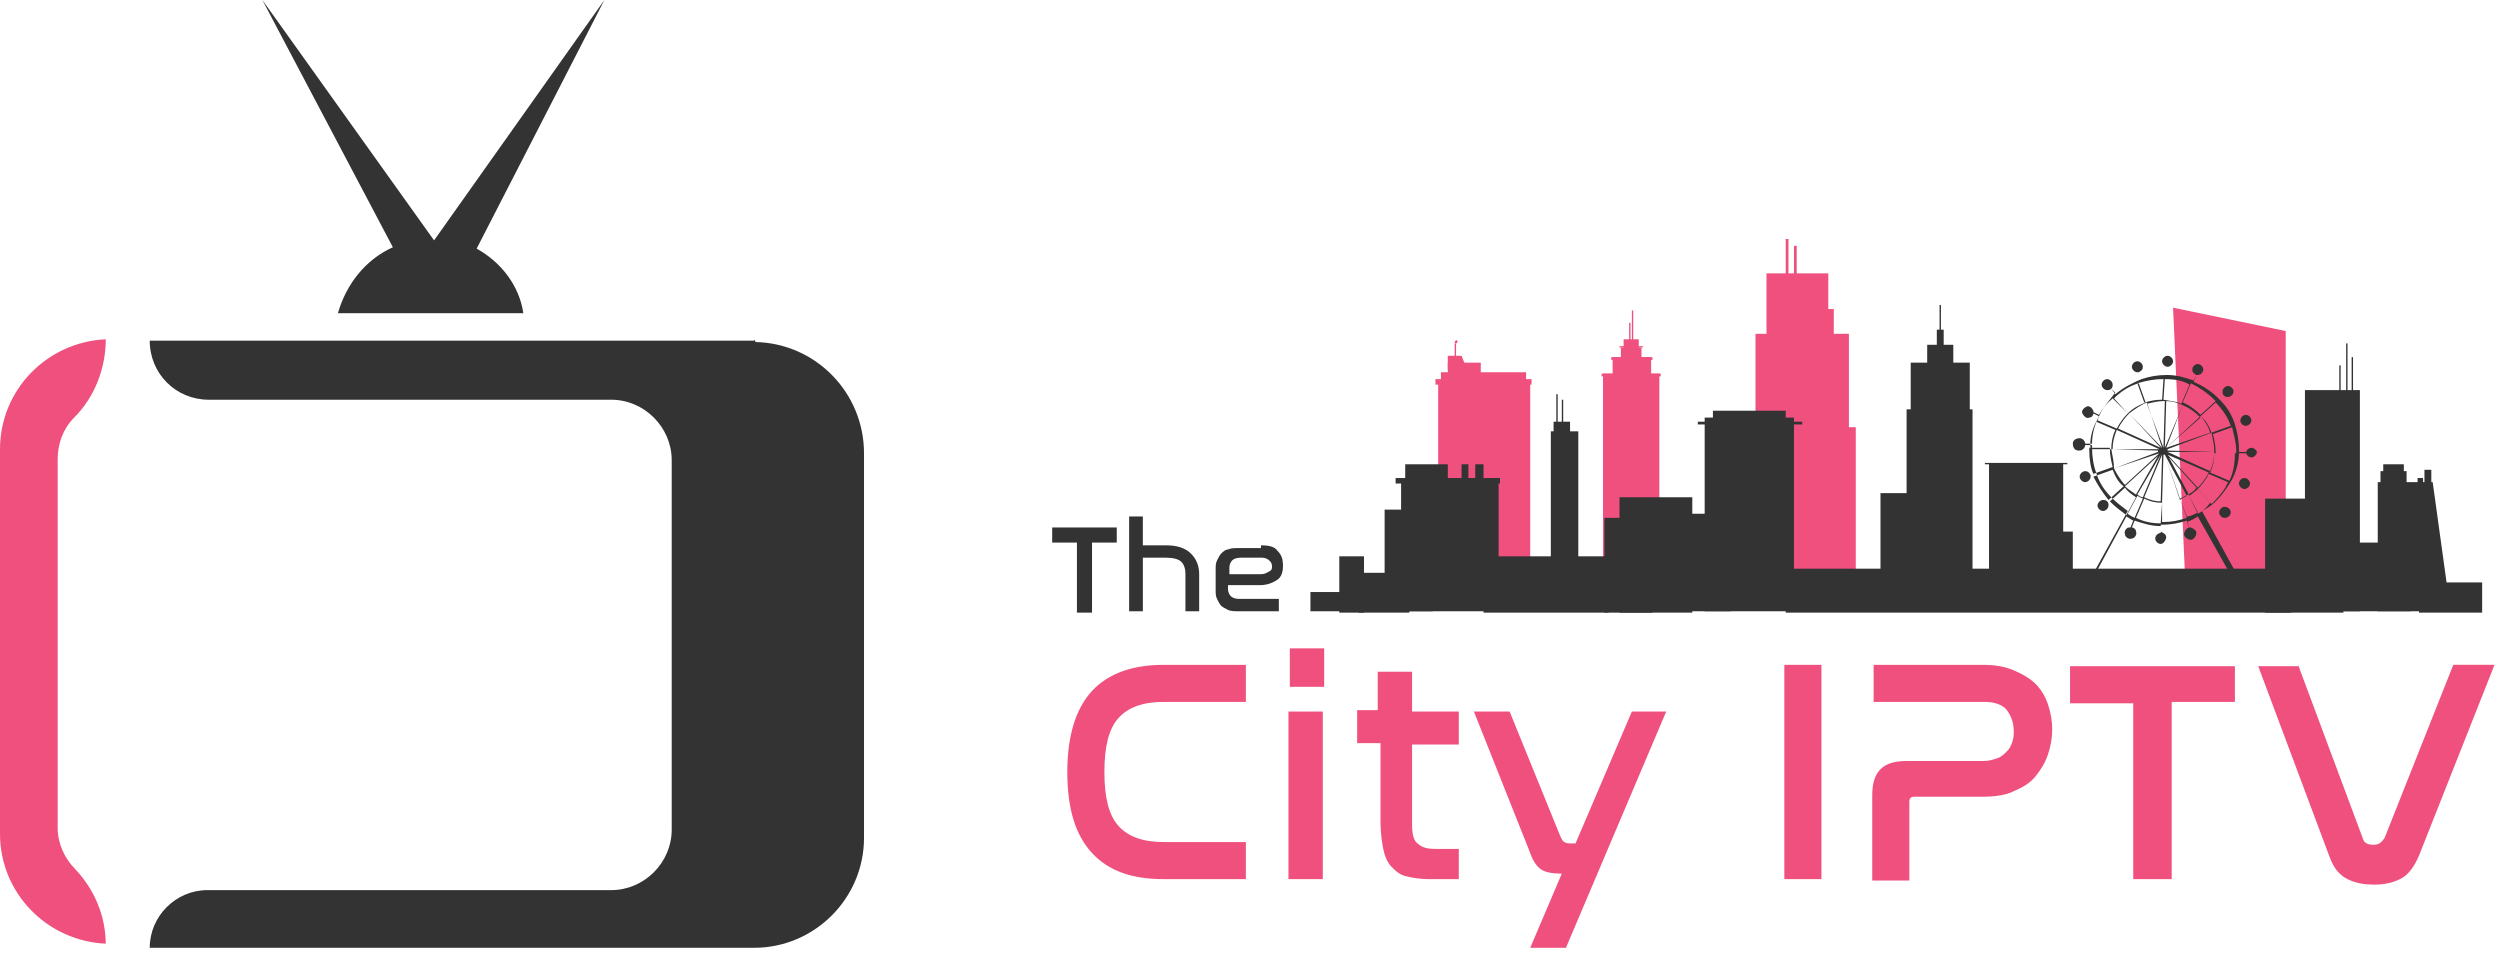 <?xml version="1.0" encoding="utf-8"?>
<!-- Generator: Adobe Illustrator 23.0.0, SVG Export Plug-In . SVG Version: 6.00 Build 0)  -->
<svg version="1.1" id="Layer_1" xmlns="http://www.w3.org/2000/svg" xmlns:xlink="http://www.w3.org/1999/xlink" x="0px" y="0px"
	 viewBox="0 0 182 70.2" style="enable-background:new 0 0 182 70.2;" xml:space="preserve">
<style type="text/css">
	.st0{fill:#EF507E;}
	.st1{fill:#333333;}
	.st2{enable-background:new    ;}
	.st3{opacity:0.29;fill:#EF507E;enable-background:new    ;}
</style>
<title>logo</title>
<path class="st0" d="M7.7,68.8c0-2.1-0.8-4-2.2-5.5c-0.8-0.8-1.3-1.9-1.3-3V33.4c0-1.1,0.4-2.2,1.2-3c1.5-1.5,2.3-3.6,2.3-5.7l0,0
	c-4.3,0.2-7.7,3.7-7.7,8v28c0,4.3,3.4,7.8,7.7,8L7.7,68.8z"/>
<path class="st1" d="M54.9,24.8h-44c0,2.4,1.9,4.3,4.3,4.3c0,0,0,0,0,0h29.3c2.4,0,4.4,2,4.4,4.4v26.9c0,2.4-2,4.4-4.4,4.4H15.1
	c-2.3,0-4.2,1.9-4.2,4.2l0,0h44c4.4,0,8-3.6,8-8v-28c0-4.4-3.5-8-7.9-8.1C55,24.8,54.9,24.7,54.9,24.8z"/>
<path class="st1" d="M34.7,18.1L44,0L31.6,17.5L19.1,0l9.5,18c-2,0.9-3.4,2.7-4,4.8h13.5C37.8,20.8,36.5,19.1,34.7,18.1z"/>
<g>
	<path class="st1" d="M81.3,38.4v1.1h-1.8v5.1h-1.1v-5.1h-1.8v-1.1H81.3z"/>
	<path class="st1" d="M83.2,37.6v2.1h1.7c0.8,0,1.4,0.2,1.8,0.6s0.6,0.9,0.6,1.5v2.7h-1v-2.7c0-0.4-0.1-0.7-0.3-0.9
		c-0.2-0.2-0.6-0.3-1.1-0.3h-1.7v3.9h-1v-6.9H83.2z"/>
	<path class="st1" d="M91.8,39.7c0.6,0,1,0.1,1.2,0.4c0.3,0.3,0.4,0.6,0.4,1.1c0,0.4-0.1,0.8-0.4,1c-0.3,0.2-0.7,0.4-1.3,0.4h-2.3
		v0.3c0,0.2,0.1,0.4,0.2,0.5c0.1,0.1,0.3,0.2,0.6,0.2h2.9v0.9h-2.9c-0.3,0-0.6,0-0.8-0.1c-0.2-0.1-0.4-0.2-0.5-0.3s-0.2-0.3-0.3-0.5
		c-0.1-0.2-0.1-0.4-0.1-0.6v-1.6c0-0.2,0-0.4,0.1-0.6c0.1-0.2,0.2-0.4,0.3-0.5c0.1-0.1,0.3-0.3,0.5-0.3c0.2-0.1,0.5-0.1,0.8-0.1
		H91.8z M89.5,41.8h2.3c0.3,0,0.4-0.1,0.6-0.2s0.2-0.2,0.2-0.4c0-0.2-0.1-0.3-0.2-0.4s-0.3-0.2-0.5-0.2h-1.6c-0.3,0-0.5,0.1-0.6,0.2
		c-0.1,0.1-0.2,0.3-0.2,0.5V41.8z"/>
</g>
<g class="st2">
	<path class="st0" d="M90.7,48.4v2.7h-6c-1.5,0-2.6,0.4-3.3,1.2s-1,2.1-1,3.9c0,1.8,0.3,3.1,1,3.9c0.7,0.8,1.8,1.2,3.3,1.2h6v2.7h-6
		c-2.3,0-4-0.6-5.2-1.9c-1.2-1.3-1.8-3.2-1.8-5.9c0-2.6,0.6-4.6,1.8-5.9c1.2-1.3,3-1.9,5.2-1.9H90.7z"/>
	<path class="st0" d="M96.4,47.2v2.8h-2.5v-2.8H96.4z M96.3,51.8v12.2h-2.5V51.8H96.3z"/>
	<path class="st0" d="M100.3,51.8v-2.9h2.5v2.9h3.4v2.4h-3.4V60c0,0.7,0.1,1.2,0.4,1.4c0.3,0.3,0.7,0.4,1.3,0.4h1.7v2.2h-2.2
		c-0.6,0-1.2-0.1-1.6-0.2c-0.5-0.1-0.8-0.4-1.1-0.7c-0.3-0.3-0.5-0.8-0.6-1.3c-0.1-0.5-0.2-1.2-0.2-2v-5.7h-1.7v-2.4H100.3z"/>
	<path class="st0" d="M121.3,51.8L114,69h-2.6l2.3-5.4c-0.7,0-1.2-0.1-1.5-0.3c-0.3-0.2-0.6-0.6-0.8-1.2l-4.1-10.3h2.6l3.7,9.1
		c0.1,0.2,0.2,0.4,0.3,0.4c0.1,0.1,0.3,0.1,0.5,0.1h0.3l4.1-9.6H121.3z"/>
	<path class="st0" d="M132.6,48.4v15.6h-2.7V48.4H132.6z"/>
	<path class="st0" d="M144.3,48.4c0.9,0,1.6,0.1,2.3,0.4s1.2,0.6,1.6,1s0.7,0.9,0.9,1.5c0.2,0.6,0.3,1.2,0.3,1.8
		c0,0.6-0.1,1.2-0.3,1.8c-0.2,0.6-0.5,1.1-0.9,1.6c-0.4,0.5-0.9,0.8-1.6,1.1c-0.6,0.3-1.4,0.4-2.3,0.4h-4.9c-0.3,0-0.4,0.1-0.4,0.4
		v5.7h-2.7v-6.2c0-0.9,0.2-1.5,0.6-1.9c0.4-0.4,1-0.6,1.9-0.6h5.6c0.4,0,0.7-0.1,1-0.2c0.3-0.1,0.5-0.3,0.7-0.5
		c0.2-0.2,0.3-0.4,0.4-0.7c0.1-0.3,0.1-0.5,0.1-0.8c0-0.6-0.2-1.1-0.5-1.5c-0.3-0.4-0.9-0.6-1.6-0.6h-8.1v-2.7H144.3z"/>
</g>
<g class="st2">
	<path class="st0" d="M162.7,48.4v2.7h-4.6v12.9h-2.8V51.2h-4.6v-2.7H162.7z"/>
</g>
<g class="st2">
	<path class="st0" d="M167.3,48.4L172,61c0.1,0.4,0.4,0.5,0.8,0.5c0.4,0,0.6-0.2,0.8-0.5l5-12.6h3l-5.5,13.9
		c-0.3,0.7-0.7,1.3-1.2,1.6c-0.5,0.3-1.2,0.5-2,0.5c-0.8,0-1.4-0.1-2-0.4c-0.6-0.3-1-0.8-1.3-1.6l-5.2-13.9H167.3z"/>
</g>
<rect x="116.7" y="27.2" class="st0" width="4.1" height="16.3"/>
<rect x="117.4" y="26" class="st0" width="2.8" height="6.9"/>
<rect x="118" y="25.3" class="st0" width="1.5" height="3.8"/>
<polygon class="st0" points="119.3,27.3 118.2,27.3 118.2,24.7 118.6,24.7 119,24.7 119.3,24.7 "/>
<polygon class="st0" points="118.7,26.1 118.6,26.1 118.6,23.5 118.6,23.5 118.7,23.5 118.7,23.5 "/>
<polygon class="st0" points="118.9,25.2 118.8,25.2 118.8,22.6 118.9,22.6 118.9,22.6 118.9,22.6 "/>
<rect x="116.6" y="27.2" class="st0" width="4.3" height="0.2"/>
<rect x="117.3" y="26" class="st0" width="3" height="0.2"/>
<rect x="117.9" y="25.2" class="st0" width="1.7" height="0.1"/>
<rect x="117.6" y="26.3" class="st3" width="0.1" height="0.7"/>
<rect x="118" y="26.3" class="st3" width="0.1" height="0.7"/>
<rect x="118.3" y="26.3" class="st3" width="0.1" height="0.7"/>
<rect x="118.7" y="26.3" class="st3" width="0.1" height="0.7"/>
<rect x="119.1" y="26.3" class="st3" width="0.1" height="0.7"/>
<rect x="119.4" y="26.3" class="st3" width="0.1" height="0.7"/>
<rect x="119.8" y="26.3" class="st3" width="0.1" height="0.7"/>
<rect x="117.1" y="27.9" class="st0" width="0.3" height="0.9"/>
<rect x="117.7" y="27.9" class="st3" width="0.3" height="0.9"/>
<rect x="118.3" y="27.9" class="st0" width="0.3" height="0.9"/>
<rect x="118.9" y="27.9" class="st0" width="0.3" height="0.9"/>
<rect x="119.5" y="27.9" class="st0" width="0.3" height="0.9"/>
<rect x="120.2" y="27.9" class="st0" width="0.3" height="0.9"/>
<rect x="117.1" y="29.2" class="st0" width="0.3" height="0.9"/>
<rect x="117.7" y="29.2" class="st0" width="0.3" height="0.9"/>
<rect x="118.3" y="29.2" class="st0" width="0.3" height="0.9"/>
<rect x="118.9" y="29.2" class="st3" width="0.3" height="0.9"/>
<rect x="119.5" y="29.2" class="st0" width="0.3" height="0.9"/>
<rect x="120.2" y="29.2" class="st0" width="0.3" height="0.9"/>
<rect x="117.1" y="30.5" class="st0" width="0.3" height="0.9"/>
<rect x="117.7" y="30.5" class="st0" width="0.3" height="0.9"/>
<rect x="118.3" y="30.5" class="st0" width="0.3" height="0.9"/>
<rect x="118.9" y="30.5" class="st0" width="0.3" height="0.9"/>
<rect x="119.5" y="30.5" class="st3" width="0.3" height="0.9"/>
<rect x="120.2" y="30.5" class="st3" width="0.3" height="0.9"/>
<rect x="117.1" y="31.9" class="st3" width="0.3" height="0.9"/>
<rect x="117.7" y="31.9" class="st0" width="0.3" height="0.9"/>
<rect x="118.3" y="31.9" class="st0" width="0.3" height="0.9"/>
<rect x="118.9" y="31.9" class="st0" width="0.3" height="0.9"/>
<rect x="119.5" y="31.9" class="st0" width="0.3" height="0.9"/>
<rect x="120.2" y="31.9" class="st0" width="0.3" height="0.9"/>
<rect x="117.1" y="33.2" class="st0" width="0.3" height="0.8"/>
<rect x="117.7" y="33.2" class="st3" width="0.3" height="0.8"/>
<rect x="118.3" y="33.2" class="st0" width="0.3" height="0.8"/>
<rect x="118.9" y="33.2" class="st3" width="0.3" height="0.8"/>
<rect x="119.5" y="33.2" class="st0" width="0.3" height="0.8"/>
<rect x="120.2" y="33.2" class="st0" width="0.3" height="0.8"/>
<rect x="117.1" y="34.5" class="st0" width="0.3" height="0.8"/>
<rect x="117.7" y="34.5" class="st0" width="0.3" height="0.8"/>
<rect x="118.3" y="34.5" class="st0" width="0.3" height="0.8"/>
<rect x="118.9" y="34.5" class="st0" width="0.3" height="0.8"/>
<rect x="119.5" y="34.5" class="st0" width="0.3" height="0.8"/>
<rect x="120.2" y="34.5" class="st3" width="0.3" height="0.8"/>
<rect x="117.1" y="35.8" class="st0" width="0.3" height="0.8"/>
<rect x="117.7" y="35.8" class="st3" width="0.3" height="0.8"/>
<rect x="118.3" y="35.8" class="st3" width="0.3" height="0.8"/>
<rect x="118.9" y="35.8" class="st0" width="0.3" height="0.8"/>
<rect x="119.5" y="35.8" class="st0" width="0.3" height="0.8"/>
<rect x="120.2" y="35.8" class="st0" width="0.3" height="0.8"/>
<rect x="117.1" y="37.2" class="st0" width="0.3" height="0.8"/>
<rect x="117.7" y="37.2" class="st0" width="0.3" height="0.8"/>
<rect x="118.3" y="37.2" class="st0" width="0.3" height="0.8"/>
<rect x="118.9" y="37.2" class="st0" width="0.3" height="0.8"/>
<rect x="119.5" y="37.2" class="st3" width="0.3" height="0.8"/>
<rect x="120.2" y="37.2" class="st0" width="0.3" height="0.8"/>
<rect x="117.1" y="38.5" class="st0" width="0.3" height="0.8"/>
<rect x="117.7" y="38.5" class="st3" width="0.3" height="0.8"/>
<rect x="118.3" y="38.5" class="st0" width="0.3" height="0.8"/>
<rect x="118.9" y="38.5" class="st0" width="0.3" height="0.8"/>
<rect x="119.5" y="38.5" class="st0" width="0.3" height="0.8"/>
<rect x="120.2" y="38.5" class="st0" width="0.3" height="0.8"/>
<rect x="117.1" y="39.8" class="st0" width="0.3" height="0.8"/>
<rect x="117.7" y="39.8" class="st0" width="0.3" height="0.8"/>
<rect x="118.3" y="39.8" class="st0" width="0.3" height="0.8"/>
<rect x="118.9" y="39.8" class="st3" width="0.3" height="0.8"/>
<rect x="119.5" y="39.8" class="st0" width="0.3" height="0.8"/>
<rect x="120.2" y="39.8" class="st3" width="0.3" height="0.8"/>
<rect x="117.1" y="41.2" class="st3" width="0.3" height="0.8"/>
<rect x="117.7" y="41.2" class="st0" width="0.3" height="0.8"/>
<rect x="118.3" y="41.2" class="st3" width="0.3" height="0.8"/>
<rect x="118.9" y="41.2" class="st0" width="0.3" height="0.8"/>
<rect x="119.5" y="41.2" class="st0" width="0.3" height="0.8"/>
<rect x="120.2" y="41.2" class="st0" width="0.3" height="0.8"/>
<rect x="104.7" y="27.8" class="st0" width="6.7" height="13.8"/>
<rect x="104.5" y="27.6" class="st0" width="7" height="0.4"/>
<rect x="104.9" y="27.1" class="st0" width="6.2" height="1.9"/>
<rect x="105.4" y="26.4" class="st0" width="2.4" height="2"/>
<polygon class="st0" points="106.8,26.9 105.4,26.9 105.4,25.9 106.4,25.9 "/>
<rect x="105.9" y="25" class="st0" width="0.1" height="2.4"/>
<path class="st0" d="M106.1,24.9c0,0.1-0.1,0.1-0.1,0.1c-0.1,0-0.1-0.1-0.1-0.1c0-0.1,0.1-0.1,0.1-0.1
	C106.1,24.7,106.1,24.8,106.1,24.9C106.1,24.8,106.1,24.8,106.1,24.9z"/>
<polygon class="st0" points="166.4,42.6 159.1,42.6 158.2,22.4 166.4,24.1 "/>
<polygon class="st0" points="134.6,31.1 134.6,24.3 133.5,24.3 133.5,22.5 133.1,22.5 133.1,19.9 130.8,19.9 130.8,17.9 130.6,17.9 
	130.6,19.9 130.2,19.9 130.2,17.4 130,17.4 130,19.9 128.6,19.9 128.6,24.3 127.8,24.3 127.8,31.1 127.2,31.1 127.2,43.4 
	135.1,43.4 135.1,31.1 "/>
<polygon class="st1" points="143.4,29.8 143.4,26.4 142.2,26.4 142.2,25.1 141.5,25.1 141.5,24 141.3,24 141.3,22.2 141.2,22.2 
	141.2,24 141,24 141,25.1 140.3,25.1 140.3,26.4 139.1,26.4 139.1,29.8 138.8,29.8 138.8,35.9 136.9,35.9 136.9,43 138.8,43 
	140.7,43 143.6,43 143.6,29.8 "/>
<polygon class="st1" points="150.5,33.7 144.5,33.7 144.5,33.8 144.8,33.8 144.8,43.8 150.2,43.8 150.2,33.8 150.5,33.8 "/>
<rect x="117.9" y="36.2" class="st1" width="5.3" height="8.4"/>
<rect x="108" y="40.5" class="st1" width="9.1" height="4.1"/>
<rect x="112.9" y="31.4" class="st1" width="2" height="10"/>
<rect x="113.3" y="28.7" class="st1" width="0.1" height="5.4"/>
<rect x="113.7" y="29.1" class="st1" width="0.1" height="5.4"/>
<rect x="113.1" y="30.7" class="st1" width="1.2" height="1.3"/>
<rect x="116.8" y="37.7" class="st1" width="3.5" height="6.9"/>
<rect x="124.1" y="30.4" class="st1" width="6.5" height="14.1"/>
<rect x="124.7" y="29.9" class="st1" width="5.3" height="2.4"/>
<rect x="123.6" y="30.7" class="st1" width="7.6" height="0.2"/>
<rect x="122.9" y="37.4" class="st1" width="3.1" height="7.1"/>
<rect x="100.8" y="37.1" class="st1" width="3.5" height="7.4"/>
<rect x="102" y="35.1" class="st1" width="7.1" height="9.4"/>
<rect x="101.6" y="34.8" class="st1" width="7.6" height="0.4"/>
<rect x="102.3" y="33.8" class="st1" width="3.1" height="1.9"/>
<rect x="106.4" y="33.8" class="st1" width="0.5" height="1.2"/>
<rect x="107.4" y="33.8" class="st1" width="0.6" height="1.2"/>
<rect x="98.9" y="41.7" class="st1" width="3.7" height="2.9"/>
<rect x="97.5" y="40.5" class="st1" width="1.8" height="4.1"/>
<rect x="95.4" y="43.1" class="st1" width="3" height="1.4"/>
<rect x="130" y="41.4" class="st1" width="36.8" height="3.2"/>
<path class="st1" d="M163.9,32.6c-0.2,0-0.4,0.2-0.4,0.4h-0.5v-0.2c0-0.6-0.1-1.3-0.3-1.9l0.4-0.2c0.1,0.2,0.2,0.3,0.4,0.3
	c0.2,0,0.4-0.2,0.4-0.4s-0.2-0.4-0.4-0.4c-0.2,0-0.4,0.2-0.4,0.4c0,0,0,0.1,0,0.1l-0.4,0.2c-0.2-0.7-0.6-1.3-1.1-1.8l0.3-0.3
	c0.1,0.1,0.2,0.1,0.3,0.1c0.2,0,0.4-0.2,0.4-0.4c0,0,0,0,0,0c0-0.2-0.2-0.4-0.4-0.4l0,0c-0.2,0-0.4,0.2-0.4,0.4c0,0,0,0,0,0
	c0,0.1,0,0.2,0.1,0.3l-0.3,0.3l-0.1-0.1c-0.5-0.5-1.1-0.9-1.8-1.2l0.2-0.5c0,0,0.1,0,0.1,0c0.2,0,0.4-0.2,0.4-0.4s-0.2-0.4-0.4-0.4
	c-0.2,0-0.4,0.2-0.4,0.4c0,0.2,0.1,0.3,0.3,0.4l-0.2,0.4c-0.6-0.2-1.2-0.4-1.9-0.4v-0.6l0,0c0.2,0,0.4-0.2,0.4-0.4s-0.2-0.4-0.4-0.4
	c-0.2,0-0.4,0.2-0.4,0.4c0,0.2,0.2,0.4,0.4,0.4v0.6h-0.1c-0.6,0-1.2,0.1-1.8,0.3l-0.2-0.5c0.2-0.1,0.3-0.2,0.3-0.4
	c0-0.2-0.2-0.4-0.4-0.4l0,0c-0.2,0-0.4,0.2-0.4,0.4c0,0.2,0.2,0.4,0.4,0.4c0,0,0,0,0,0h0.1l0.2,0.5c-0.7,0.3-1.3,0.6-1.9,1.1
	l-0.3-0.4c0.1-0.1,0.1-0.2,0.1-0.3c0-0.2-0.2-0.4-0.4-0.4l0,0c-0.2,0-0.4,0.2-0.4,0.4c0,0,0,0,0,0c0,0.2,0.2,0.4,0.4,0.4l0,0
	c0.1,0,0.2,0,0.3-0.1l0.3,0.3l-0.1,0.1c-0.4,0.5-0.8,1-1.1,1.5l-0.4-0.2c0,0,0-0.1,0-0.1c-0.1-0.2-0.3-0.4-0.5-0.3
	c-0.2,0.1-0.4,0.3-0.3,0.5c0.1,0.2,0.3,0.4,0.5,0.3c0.2,0,0.3-0.2,0.3-0.3l0.4,0.2c-0.3,0.6-0.5,1.3-0.5,2h-0.5
	c0-0.2-0.2-0.4-0.4-0.4c-0.2,0-0.5,0.1-0.5,0.4c0,0.2,0.1,0.5,0.4,0.5c0,0,0.1,0,0.1,0c0.2,0,0.4-0.2,0.4-0.4h0.5c0,0,0,0.1,0,0.2
	c0,0.6,0.1,1.3,0.3,1.8l-0.4,0.2c-0.1-0.2-0.2-0.3-0.4-0.3c-0.2,0-0.4,0.2-0.4,0.4s0.2,0.4,0.4,0.4c0.2,0,0.4-0.2,0.4-0.4
	c0,0,0-0.1,0-0.1l0.4-0.2c0.2,0.7,0.6,1.3,1.1,1.8l-0.3,0.3c-0.1-0.1-0.2-0.1-0.3-0.1c-0.2,0-0.4,0.2-0.4,0.4c0,0.2,0.2,0.4,0.4,0.4
	s0.4-0.2,0.4-0.4l0,0c0-0.1,0-0.2-0.1-0.3l0.3-0.3l0.1,0.1c0.3,0.3,0.7,0.6,1.1,0.9l-2.7,4.9h-0.5v0.1h-0.2v0.3h12.2v-0.3h-0.2v-0.1
	h-0.5l-2.7-4.9c0.4-0.2,0.7-0.4,1-0.7l0.4,0.5c-0.2,0.2-0.2,0.4,0,0.6c0.1,0.1,0.2,0.1,0.3,0.1c0.2,0,0.4-0.2,0.4-0.4
	c0-0.2-0.2-0.4-0.4-0.4c-0.1,0-0.2,0-0.3,0.1l-0.4-0.5c0,0,0.1-0.1,0.1-0.1c0.4-0.4,0.8-1,1.1-1.5l0.5,0.2c0,0,0,0.1,0,0.1
	c0,0.2,0.2,0.4,0.4,0.4l0,0c0.2,0,0.4-0.2,0.4-0.4c0-0.2-0.2-0.4-0.4-0.4c-0.2,0-0.3,0.1-0.4,0.3l-0.5-0.2c0.3-0.6,0.5-1.3,0.5-2
	h0.5c0,0.2,0.2,0.4,0.4,0.4c0.2,0,0.4-0.2,0.4-0.4C164.3,32.8,164.1,32.6,163.9,32.6L163.9,32.6z M162.8,32.8V33l-1.5,0
	c0,0,0-0.1,0-0.1c0-0.4-0.1-0.9-0.2-1.3l1.4-0.5C162.6,31.6,162.8,32.2,162.8,32.8z M161.2,32.9l-3.4-0.1c0,0,0,0,0-0.1l3.2-1.2
	C161.1,32,161.2,32.4,161.2,32.9L161.2,32.9z M153.7,32.7l3.4,0.1c0,0,0,0,0,0.1l-3.2,1.2C153.9,33.7,153.8,33.2,153.7,32.7
	L153.7,32.7z M157.7,32.6l2.5-2.3c0.3,0.3,0.6,0.8,0.7,1.2L157.7,32.6C157.7,32.7,157.7,32.6,157.7,32.6L157.7,32.6z M157.7,32.6
	L157.7,32.6l1.2-3.1c0.5,0.2,0.9,0.5,1.3,0.9L157.7,32.6z M157.6,32.6L157.6,32.6l0.1-3.4c0.4,0,0.8,0.1,1.2,0.3L157.6,32.6z
	 M157.5,32.6L157.5,32.6l-1.2-3.2c0.4-0.1,0.8-0.2,1.2-0.2h0.1L157.5,32.6z M157.4,32.6L157.4,32.6l-2.4-2.5
	c0.4-0.3,0.8-0.6,1.3-0.8L157.4,32.6z M157.3,32.6L157.3,32.6l-3.1-1.4c0.2-0.4,0.5-0.8,0.8-1.1L157.3,32.6z M157.2,32.7
	C157.2,32.8,157.2,32.8,157.2,32.7l-3.4,0c0-0.5,0.1-0.9,0.3-1.4L157.2,32.7z M157.2,33L157.2,33L157.2,33l-2.5,2.3
	c-0.3-0.3-0.6-0.8-0.8-1.2L157.2,33z M157.1,33.2l-1.6,2.8c-0.3-0.2-0.6-0.4-0.8-0.6L157.1,33.2z M157.3,33.1L157.3,33.1l-1.3,3.1
	c-0.1,0-0.3-0.1-0.4-0.2L157.3,33.1z M157.4,33.1L157.4,33.1l-0.1,3.4c-0.4,0-0.8-0.1-1.2-0.3L157.4,33.1z M157.5,36.5h-0.1l0.1-3.4
	h0.1l1.1,3.2C158.3,36.4,157.9,36.5,157.5,36.5L157.5,36.5z M157.6,33.1L157.6,33.1l1.6,3c-0.2,0.1-0.4,0.2-0.5,0.3L157.6,33.1z
	 M157.9,33.3l2.1,2.3c-0.2,0.2-0.4,0.3-0.6,0.5L157.9,33.3z M157.8,33.1L157.8,33.1L157.8,33.1l3,1.3c-0.2,0.4-0.5,0.8-0.8,1.1
	L157.8,33.1z M157.8,32.9C157.8,32.9,157.8,32.9,157.8,32.9l3.4,0c0,0.5-0.1,0.9-0.3,1.4L157.8,32.9z M156,36.3l-0.6,1.4
	c-0.2-0.1-0.4-0.2-0.5-0.3l0.7-1.3L156,36.3z M156.1,36.3c0.4,0.2,0.8,0.3,1.3,0.3l-0.1,1.5c-0.6,0-1.2-0.1-1.8-0.4L156.1,36.3z
	 M157.4,36.5h0.1c0.4,0,0.8-0.1,1.2-0.2l0.5,1.4c-0.6,0.2-1.1,0.3-1.7,0.3h-0.1L157.4,36.5z M158.7,36.3c0.2-0.1,0.4-0.2,0.6-0.3
	l0.7,1.3c-0.2,0.1-0.5,0.3-0.8,0.3L158.7,36.3z M162.4,31l-1.4,0.5c-0.2-0.5-0.4-0.9-0.8-1.2l1.1-1C161.8,29.8,162.2,30.4,162.4,31z
	 M161.2,29.1l0.1,0.1l-1.1,1c-0.4-0.4-0.8-0.7-1.3-0.9l0.6-1.4C160.1,28.2,160.7,28.6,161.2,29.1L161.2,29.1z M159.4,28l-0.6,1.4
	c-0.4-0.2-0.8-0.2-1.3-0.3l0.1-1.5C158.3,27.6,158.9,27.7,159.4,28L159.4,28z M157.4,27.6h0.1l-0.1,1.5h-0.1c-0.4,0-0.8,0.1-1.2,0.2
	l-0.5-1.4C156.3,27.7,156.9,27.6,157.4,27.6L157.4,27.6z M155.7,27.9l0.5,1.4c-0.5,0.2-0.9,0.4-1.3,0.8l-1-1.1
	C154.4,28.5,155,28.1,155.7,27.9L155.7,27.9z M153.7,29.1l0.1-0.1l1.1,1.1c-0.3,0.3-0.6,0.7-0.8,1.1l-1.4-0.6
	C152.9,30,153.2,29.5,153.7,29.1L153.7,29.1z M152.6,30.7l1.4,0.6c-0.2,0.4-0.3,0.9-0.3,1.4h-1.5C152.1,32,152.3,31.3,152.6,30.7
	L152.6,30.7z M152.1,32.8v-0.2l1.5,0v0.1c0,0.4,0.1,0.9,0.2,1.3l-1.4,0.5C152.2,34.1,152.1,33.4,152.1,32.8L152.1,32.8z M152.4,34.7
	l1.4-0.5c0.2,0.5,0.4,0.9,0.8,1.2l-1.1,1C153.1,35.9,152.7,35.3,152.4,34.7L152.4,34.7z M153.7,36.6l-0.1-0.1l1.1-1
	c0.2,0.3,0.5,0.5,0.8,0.7l-0.7,1.3C154.4,37.2,154,36.9,153.7,36.6L153.7,36.6z M162.7,42.4h-10.5l2.6-4.8c0.2,0.1,0.3,0.2,0.5,0.3
	l-0.2,0.5c0,0-0.1,0-0.1,0c-0.2,0-0.4,0.3-0.3,0.5c0,0.2,0.3,0.4,0.5,0.3c0.2,0,0.4-0.3,0.3-0.5c0-0.2-0.2-0.3-0.3-0.3l0.2-0.5
	c0.6,0.2,1.2,0.4,1.9,0.4v0.5c-0.2,0-0.4,0.2-0.4,0.4c0,0.2,0.2,0.4,0.4,0.4l0,0c0.2,0,0.4-0.3,0.4-0.5c0-0.2-0.2-0.3-0.4-0.4v-0.5
	h0.1c0.6,0,1.2-0.1,1.8-0.3l0.2,0.5c-0.2,0-0.4,0.3-0.4,0.5c0,0.2,0.3,0.4,0.5,0.4c0.2,0,0.4-0.3,0.4-0.5c0-0.2-0.2-0.3-0.4-0.4
	h-0.1l-0.2-0.4c0.3-0.1,0.5-0.2,0.8-0.4L162.7,42.4z M160,37.4l-0.7-1.4c0.2-0.1,0.5-0.3,0.6-0.5l1,1.1
	C160.7,36.9,160.4,37.2,160,37.4L160,37.4z M161.1,36.6l-0.1,0.1l-1-1.1c0.3-0.3,0.6-0.7,0.8-1.1l1.4,0.6
	C162,35.6,161.6,36.1,161.1,36.6L161.1,36.6z M162.3,35l-1.4-0.6c0.2-0.4,0.3-0.9,0.3-1.4h1.5C162.7,33.7,162.6,34.4,162.3,35z"/>
<rect x="164.9" y="36.3" class="st1" width="5.7" height="8.3"/>
<rect x="169.8" y="39.5" class="st1" width="5.7" height="5"/>
<rect x="147.7" y="38.7" class="st1" width="3.2" height="4.2"/>
<rect x="167.8" y="28.4" class="st1" width="4" height="16.1"/>
<polygon class="st1" points="178.4,44.5 173.1,44.5 173.1,35.1 177.1,35.1 "/>
<rect x="176.1" y="42.4" class="st1" width="4.6" height="2.2"/>
<rect x="170.8" y="25" class="st1" width="0.1" height="4.4"/>
<rect x="171.2" y="26" class="st1" width="0.1" height="4.4"/>
<rect x="170.3" y="26.6" class="st1" width="0.1" height="4.4"/>
<rect x="173.3" y="34.3" class="st1" width="1.9" height="1.5"/>
<rect x="173.5" y="33.8" class="st1" width="1.5" height="0.8"/>
<rect x="176" y="34.8" class="st1" width="0.4" height="0.6"/>
<rect x="176.5" y="34.2" class="st1" width="0.5" height="1.2"/>
</svg>
